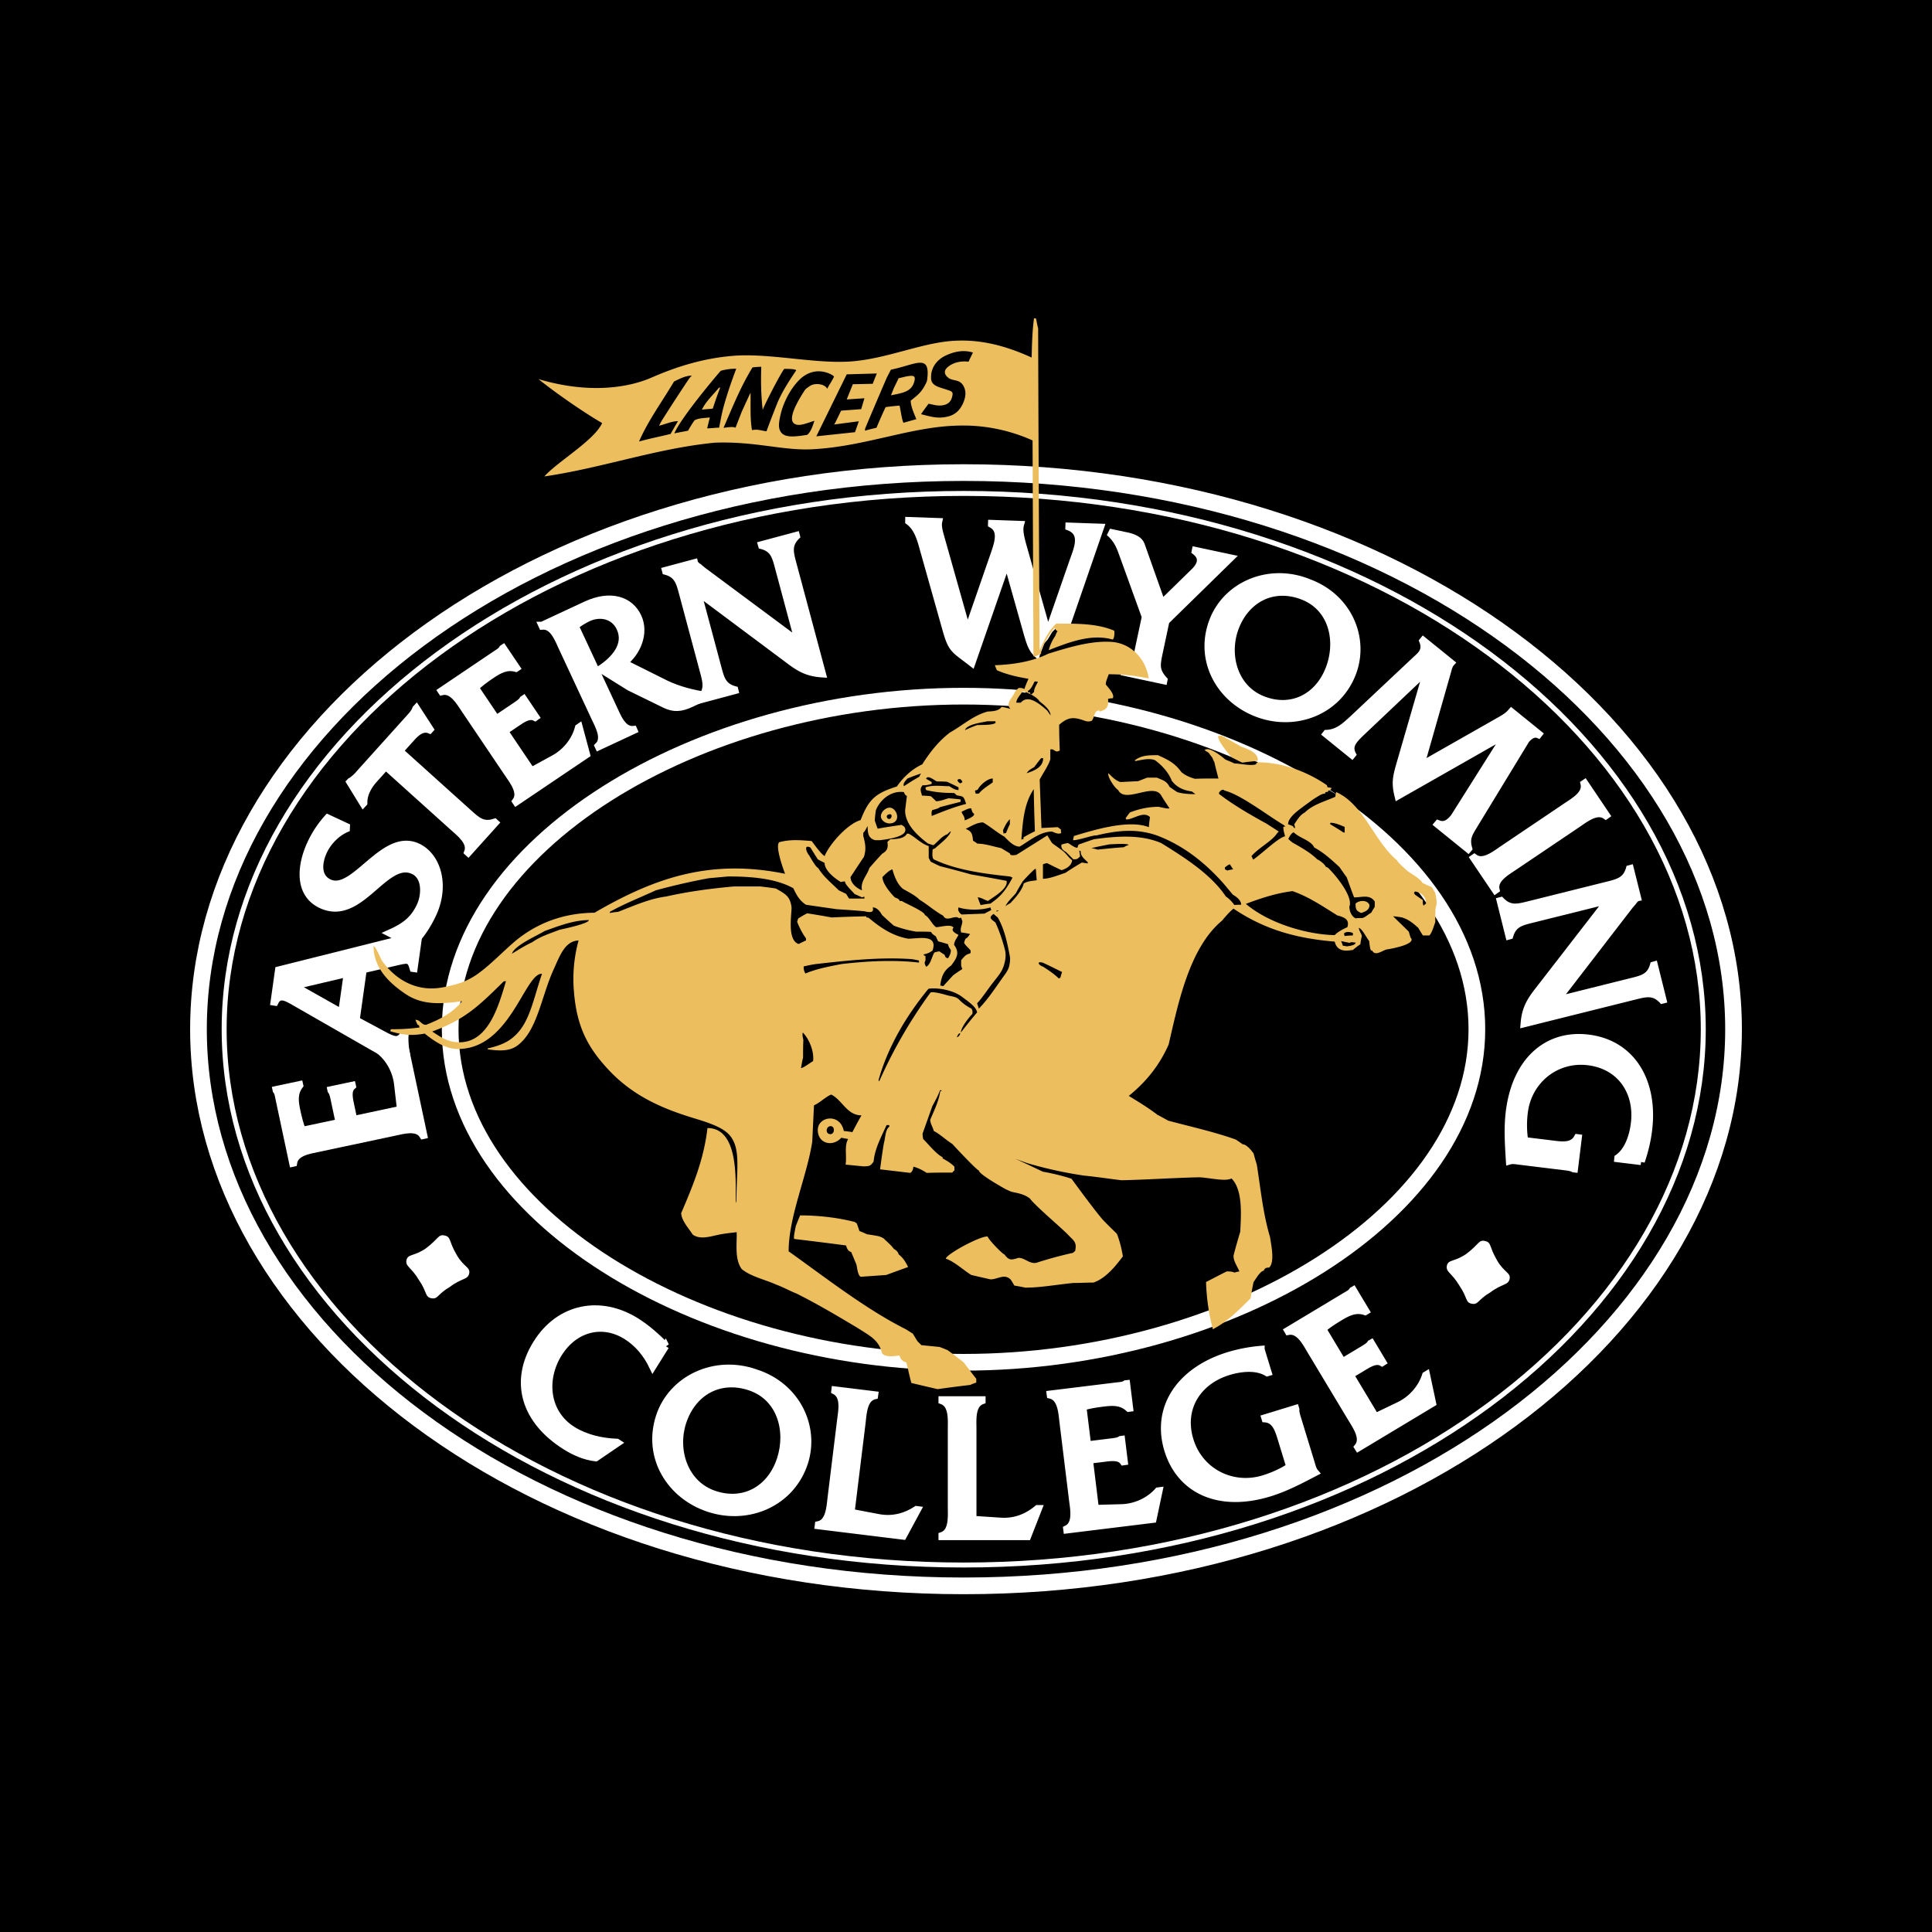 <svg xmlns="http://www.w3.org/2000/svg" width="2500" height="2500" viewBox="0 0 192.756 192.756"><path fill-rule="evenodd" clip-rule="evenodd" d="M0 0h192.756v192.756H0V0z"/><path d="M42.516 87.16l19.923-16.102 26.38-7.051 28.292 1.592 20.605 7.732 9.324 12.555 9.961 23.788-12.555 19.924-19.285 8.051s-34.432 2.592-36.024 2.592-27.974-3.229-27.974-3.229l-17.375-15.1-4.184-22.88 2.912-11.872z" fill-rule="evenodd" clip-rule="evenodd"/><path d="M44.914 102.686c0 18.353 24.569 33.229 51.217 33.229 26.649 0 51.217-14.876 51.217-33.229 0-18.352-24.568-33.229-51.217-33.229-26.649 0-51.217 14.877-51.217 33.229zm-25.112 0c0-29.732 33.175-55.536 76.347-55.536s76.806 25.804 76.806 55.536c0 29.731-33.635 55.536-76.806 55.536s-76.347-25.805-76.347-55.536z" fill-rule="evenodd" clip-rule="evenodd"/><path d="M44.914 102.686c0 18.353 24.569 33.229 51.217 33.229 26.649 0 51.217-14.876 51.217-33.229 0-18.352-24.568-33.229-51.217-33.229-26.649 0-51.217 14.877-51.217 33.229zm-25.112 0c0-29.732 33.175-55.536 76.347-55.536s76.806 25.804 76.806 55.536c0 29.731-33.635 55.536-76.806 55.536s-76.347-25.805-76.347-55.536z" fill="none" stroke="#fff" stroke-width="1.665" stroke-miterlimit="2.613"/><path d="M22.364 102.686c0-28.584 32.282-53.457 73.785-53.457s73.787 24.873 73.787 53.457c0 28.583-32.283 53.456-73.787 53.456-41.503 0-73.785-24.873-73.785-53.456z" fill="none" stroke="#fff" stroke-width=".495" stroke-miterlimit="2.613"/><path d="M116.307 61.973l6.438-6.299-3.471-.738-.012.06c.994.771.336 1.627-.105 2.05l-3.242 3.166-2.072-5.849c-.17-.472-.734-.736-1.369-.872l-1.805-.383c.842.717 1.1 1.456 1.449 2.442l2.168 5.994-.627 2.934c-.197.931-.332 2.25-1.408 2.54l-.012.059 3.865.823.012-.06c-.855-.949-.729-1.544-.475-2.734l.666-3.133zM35.278 111.704l-.311-1.467c-.131-.614-.328-1.444.18-1.883l-.013-.059-2.102.445.013.06c.169.213.237.531.305.847l.5 2.36-3.688.783c-.253-.608-.42-1.298-.567-1.992-.195-.913-.288-1.742.295-2.509l-.013-.059-2.319.492.013.06c.194.228.226.575.297.911l1.35 6.345.059-.013c.162-1.092 1.634-1.279 2.545-1.475l7.476-1.588c.892-.19 2.334-.621 2.906.314l.06-.013-1.758-8.268-2.787-.341.013.06c1.082.807 1.79 2.085 1.948 3.42l.297 2.569-4.699 1.001zM39.867 74.92l1.221-1.356c.448-.498 1.065-1.032 1.77-.752l.041-.045-1.359-2.097-.041.044c-.086.278-.288.533-.518.789l-5.398 5.996c-.207.167-.384.364-.621.478l-.041.044 1.317 2.141.042-.045c-.018-.86.428-1.687 1.011-2.336l1.193-1.326 6.718 6.05c.678.611 1.859 1.511 1.468 2.522l.045.041 2.685-2.983-.045-.041c-1.186.378-1.759-.166-2.618-.938l-6.87-6.186zM50.331 72.943l1.244-.838c.521-.352 1.215-.845 1.813-.539l.049-.035-1.201-1.781-.051.035c-.134.235-.403.417-.671.599l-2 1.348-2.107-3.125c.468-.464 1.046-.878 1.634-1.275.772-.521 1.508-.918 2.437-.665l.05-.033-1.326-1.966-.051.033c-.14.265-.448.423-.733.617l-5.377 3.626.034.051c1.072-.259 1.798 1.036 2.321 1.81l4.272 6.336c.511.755 1.45 1.931.797 2.812l.034.051 7.007-4.727-.728-2.711-.05.034c-.342 1.306-1.263 2.44-2.441 3.088l-2.27 1.239-2.686-3.984zM54.083 62.398l.026.056c1.1-.089 1.596 1.312 1.991 2.158l3.229 6.926c.385.827 1.148 2.126.365 2.895l.026.055 3.509-1.637-.024-.055c-1.091.106-1.607-1.287-2.001-2.131l-3.838-8.231c.387-.271.766-.514 1.18-.729 1.206-.631 2.704-.389 3.321.934.805 1.726-.587 3.203-1.953 4.108l2.897 1.803 3.535 1.729c.869.423 1.587.378 2.56-.075l1.69-.789c-1.355-.172-2.958-.587-4.176-1.183l-4.195-2.092c1.343-1.052 2.167-2.979 1.413-4.595-.78-1.672-2.72-2.333-5.182-1.185l-4.373 2.038z" fill-rule="evenodd" clip-rule="evenodd" fill="#fff" stroke="#fff" stroke-width=".735" stroke-miterlimit="2.613"/><path d="M69.58 59.035l8.998 6.718c1.16.885 1.942 1.37 3.457 1.466l-2.942-10.983c-.294-1.098-.503-1.88.356-2.74l-.016-.06-3.446.924.017.058c1.194.311 1.385 1.099 1.679 2.195l1.988 7.42-9.59-7.125-.381-.32a1.27 1.27 0 0 1-.425-.41l-.004-.019-2.859.766.016.059c1.176.315 1.386 1.098 1.68 2.194L70.2 66.99c.294 1.097.505 1.88-.371 2.764l.016.059 3.464-.929-.014-.058c-1.201-.33-1.392-1.119-1.686-2.214l-2.029-7.577zM130.615 58.151c-3.938-1.62-8.215.189-9.596 3.785-1.488 3.88.641 7.78 4.387 9.22 3.768 1.445 8.039-.128 9.521-3.989 1.309-3.407-.329-7.509-4.312-9.016zm-.654 1.312c2.988 1.147 3.725 4.492 2.664 7.255-1.082 2.82-3.725 4.216-6.602 3.111-2.971-1.14-3.799-4.584-2.781-7.234 1.098-2.857 3.785-4.257 6.719-3.132zM141.729 76.394l2.664-9.346c.084-.297.15-.635.354-.888l.014-.015-2.758-2.232-.037.046c.404.981-.279 1.47-.697 1.862l-6.244 5.872c-.814.75-1.535 1.445-2.67 1.492l-.037.047 2.568 2.08.039-.047c-.475-.932.199-1.536 1.102-2.395l6.385-6.046-2.76 9.529c-.338 1.188-.461 1.792-.158 3.029l10.838-6.169-5.25 8.32c-.434.535-.912.931-1.604.659l-.039.046 3.041 2.462.039-.046c-.273-.952-.008-1.441.498-2.259l5.223-8.576c.295-.362.773-.73 1.242-.534l.037-.048-2.725-2.206-.014.016c-.268.331-.633.556-1.027.785l-8.024 4.562zM149.896 84.76c-.756.511-1.932 1.45-2.801.813l-.051.035 2.154 3.193.049-.035c-.246-1.055 1.049-1.781 1.805-2.292l6.336-4.272c.756-.511 1.932-1.451 2.818-.826l.049-.035-2.152-3.193-.051.035c.258 1.071-1.049 1.781-1.82 2.304l-6.336 4.273zM160.475 89.805l-6.873 8.879c-.904 1.146-1.402 1.917-1.525 3.432l11.033-2.753c1.102-.274 1.887-.47 2.732.405l.059-.015-.863-3.462-.057.016c-.332 1.189-1.123 1.365-2.225 1.64l-7.453 1.859 7.291-9.464.324-.374c.123-.177.201-.28.418-.418l.021-.004-.717-2.873-.059.016c-.336 1.168-1.123 1.365-2.225 1.64l-7.848 1.958c-1.102.273-1.889.47-2.758-.421l-.059.015.869 3.482.057-.016c.352-1.193 1.145-1.371 2.244-1.645l7.614-1.897zM163.736 115.874c.348-1.02.598-2.05.729-3.116.598-4.87-1.676-8.641-6.002-9.171-4.045-.497-7.232 2.195-7.865 7.346-.199 1.63-.092 3.236.012 4.883.297-.087.617-.026.918.012l4.629.567c.301.036.623.077.852.207l.061.007.379-3.078-.061-.008c-.475.861-1.463.761-2.387.646l-2.898-.356a10.232 10.232 0 0 1-.037-2.844c.389-3.179 3.16-5.453 6.398-5.055 3.238.397 4.998 3.044 4.613 6.183-.15 1.227-.621 2.722-1.648 3.433l-.006.062 2.313.282z" fill-rule="evenodd" clip-rule="evenodd" fill="#fff" stroke="#fff" stroke-width=".735" stroke-miterlimit="2.613"/><path d="M66.391 134.292c-.88-.891-1.847-1.764-2.916-2.433-3.595-2.246-7.657-1.443-9.924 2.187-2.345 3.752-1.231 7.666 2.906 10.252.912.57 1.912 1 2.977 1.13l2.164-1.476-.052-.033c-1.499-.059-3.11-.408-4.424-1.229-2.701-1.688-3.02-5.08-1.408-7.658 1.589-2.542 4.379-3.263 6.799-1.75 1.156.723 2.037 1.811 2.619 3.026l1.259-2.016z" fill-rule="evenodd" clip-rule="evenodd" fill="#fff" stroke="#fff" stroke-width=".75" stroke-miterlimit="2.613"/><path d="M75.374 136.974c-4.097-1.439-8.357.633-9.571 4.369-1.31 4.031 1.066 7.891 4.959 9.155 3.913 1.271 8.182-.559 9.486-4.57 1.149-3.539-.739-7.631-4.874-8.954zm-.599 1.373c3.107 1.008 4.036 4.376 3.103 7.247-.952 2.929-3.569 4.492-6.558 3.521-3.088-1.003-4.114-4.467-3.219-7.221.965-2.968 3.627-4.539 6.674-3.547z" fill-rule="evenodd" clip-rule="evenodd" fill="#fff" stroke="#fff" stroke-width=".735" stroke-miterlimit="2.613"/><path d="M84.885 150.909l1.099-8.946c.114-.925.156-2.461 1.25-2.722l.009-.062-3.921-.481-.007.062c.999.518.691 2 .575 2.945l-.949 7.736c-.113.925-.178 2.458-1.269 2.698l-.008.062 8.435 1.035 1.402-2.598-.062-.008c-1.132.735-2.401 1.06-3.787.805l-2.767-.526zM97.047 151.608v-9.016c0-.93-.143-2.459.91-2.853v-.062h-3.949v.062c1.054.394.93 1.902.93 2.853v7.796c0 .93.124 2.461-.93 2.832v.063h8.498l1.076-2.751h-.062c-1.033.868-2.254 1.345-3.658 1.262l-2.815-.186zM108.67 145.656l1.518-.187c.635-.078 1.496-.205 1.896.351l.062-.009-.268-2.176-.062.009c-.23.153-.559.194-.887.233l-2.441.301-.469-3.816c.641-.204 1.357-.313 2.074-.402.945-.115 1.797-.137 2.523.524l.062-.008-.297-2.4-.061.007c-.25.176-.604.179-.951.221l-6.568.807.008.061c1.094.263 1.154 1.776 1.271 2.719l.949 7.738c.115.923.424 2.428-.578 2.925l.008.062 8.559-1.051.594-2.802-.062.008c-.914 1.028-2.279 1.633-3.648 1.676l-2.637.074-.595-4.865zM125.799 134.648a15.704 15.704 0 0 0-3.207.612c-4.785 1.465-7.355 5.146-6.057 9.398 1.215 3.975 5.047 5.83 10.109 4.281 1.602-.49 3.053-1.257 4.545-2.037-.205-.242-.281-.563-.371-.86l-1.391-4.548c-.092-.297-.188-.612-.162-.881l-.018-.059-3.025.926.018.059c.998.083 1.316 1.047 1.594 1.957l.871 2.846c-.812.53-1.725.939-2.635 1.217-3.123.955-6.391-.684-7.365-3.866-.975-3.185.762-5.92 3.848-6.863 1.205-.368 2.793-.552 3.881.11l.061-.018-.696-2.274zM134.699 137.171l1.311-.788c.549-.33 1.285-.796 1.877-.451l.051-.032-1.127-1.878-.055.031c-.146.235-.432.404-.715.575l-2.109 1.266-1.98-3.296c.504-.446 1.111-.836 1.734-1.209.814-.49 1.582-.856 2.516-.549l.053-.032-1.244-2.072-.055.032c-.156.262-.479.407-.779.587l-5.672 3.409.031.053c1.107-.206 1.779 1.152 2.268 1.967l4.016 6.682c.479.798 1.373 2.045.662 2.907l.033.053 7.389-4.439-.598-2.802-.053.032c-.418 1.312-1.418 2.42-2.65 3.015l-2.379 1.142-2.525-4.203z" fill-rule="evenodd" clip-rule="evenodd" fill="#fff" stroke="#fff" stroke-width=".75" stroke-miterlimit="2.613"/><path d="M40.552 125.726c-.134.635.511.723 1.261 2.006.818 1.194.568 1.653 1.203 1.789.686.145.594-.387 1.877-1.134 1.157-.88 1.783-.696 1.918-1.331.135-.636-.533-.624-1.243-1.848-.827-1.403-.537-1.802-1.222-1.947-.636-.134-.583.336-1.859 1.292-1.195.817-1.799.537-1.935 1.173zM144.355 126.277c-.137.636.51.722 1.258 2.005.82 1.197.57 1.654 1.205 1.789.684.146.594-.386 1.877-1.134 1.158-.879 1.781-.694 1.918-1.33.135-.636-.531-.624-1.244-1.849-.826-1.402-.537-1.801-1.221-1.946-.635-.135-.582.337-1.857 1.292-1.197.82-1.803.538-1.936 1.173zM40.779 102.865s-.128 1.165.14 2.339l-.84-.273.124-1.221.576-.845z" fill-rule="evenodd" clip-rule="evenodd" fill="#fff"/><path d="M100.473 56.003l1.986 7.047c.596 2.109.74 2.013 2.561 3.355l4.76-13.79-3.119-.109-.002.061c1.562.603.836 2.219.432 3.362l-2.549 7.334-2.512-8.87c-.25-.901-.371-1.555-.23-2.056l-2.857-.101-.002.062c1.094.605.643 1.909.215 3.13l-2.638 7.615-2.689-9.524c-.109-.39-.29-1.025-.192-1.467l-2.958-.104-.001.061c.988.724 1.247 2.051 1.572 3.179l2.13 7.559c.596 2.11.783 1.974 2.579 3.375l3.514-10.119zM32.695 81.617a10.166 10.166 0 0 0-1.681 2.55c-1.045 2.241-1.269 5.021 1.046 6.1 3.894 1.816 6.328-4.743 9.193-3.407 1.287.6 1.174 2.471.686 3.519-.668 1.432-1.586 2.076-3.028 2.723l2.173 1.126c.875-.867 1.562-1.911 2.084-3.031 1.337-2.866.46-5.779-1.506-6.696-3.4-1.584-6.31 4.752-8.826 3.579-1.268-.592-1.055-2.103-.566-3.15.479-1.028 1.433-1.971 2.501-2.345l-2.076-.968z" fill-rule="evenodd" clip-rule="evenodd" fill="#fff" stroke="#fff" stroke-width=".735" stroke-miterlimit="2.613"/><path d="M125.488 76.032l.299.49s-1.258.34-1.301.324c-.043-.017-.502-.23-.502-.23l.178-.781.756.026.57.171zM132.445 78.741l.83.478.303.887-2.818 1.44-.832-2.252 1.283-.49 1.234-.063zM101.539 69.312l.309-.276.431.08.311-.293.846-1.83.306-1.644.246-.628.211-.535.336-.391.438-.732.408-.417 5.369.775.342.488.156.748-6.713 2.091-.146 2.58 1.203 2.075-1.09.488-2.107-.601-1.102-.537-.129-.7.375-.741z" fill-rule="evenodd" clip-rule="evenodd"/><path d="M36.227 96.726l2.982-.685c1.481-.346 1.726-.476 2.029.569l.061.009.578-4.114-.061-.009c-.742 1.062-1.917 1.265-3.126 1.566l-10.884 2.729-.446 3.172.059.009c.438-.922 1.227-.422 1.91-.04l7.901 4.529c1.081.603 2.158 1.102 2.576 2.347l.061.01.519-3.693-.06-.01c-.496.914-1.06.691-2.123.112l-2.686-1.442.71-5.059zm-1.567.374l-.556 3.954-4.779-2.698L34.66 97.1z" fill-rule="evenodd" clip-rule="evenodd" fill="#fff" stroke="#fff" stroke-width=".735" stroke-miterlimit="2.613"/><path d="M88.893 39.439l.288-.722.477-.985c.266-.046.599-.152.913-.2.558-.085.801-.05.656.509-.269 1.039-1.128 1.157-2.334 1.398zm-18.867 1.436c.46-.921 1.088-1.426 1.707-2.2h.118a42.78 42.78 0 0 0-.736 2.09c-.382.058-.736.05-1.089.11zm21.868.449c.206-.324.515-.721.75-1.045.5.095.868.239 1.395.159.653-.101.928-.484 1.003-1.115.016-.131-.079-.253-.176-.295-.931-.391-1.917-.413-1.97-1.24-.067-1.055.536-1.882 1.47-2.321.961-.452 1.853-.558 2.708-.294-.147.294-.295.589-.442.913-.618-.077-1.274.011-1.824.353-.576.357-.761.79-.2 1.247.3.245.727.216 1.06.376.332.16.571.509.641.997.058.408-.094.923-.266 1.265-.303.606-.724 1.039-1.427 1.222-1.032.267-1.737.024-2.722-.222zm-5.592 1.648c0-.088 0-.177.03-.265a793.057 793.057 0 0 1 2.119-4.974c.146-.294.294-.588.441-.853 2.497-.5 4.02-1.721 3.59 1.147-.427.979-.825 1.332-1.619 1.943 0 .589.353 1.324.559 1.854-.441.118-.854.236-1.266.353-.147-.059-.323-1.442-.412-1.707-.471.029-.942.089-1.384.147a43.803 43.803 0 0 0-.912 2.061c-.381.088-.764.176-1.146.294zm-11.273-.059c-.21-1.132-.123-2.566-.147-3.738-.294.618-.588 1.266-.883 1.913l-.618 1.59c-.225-.146-.852-.03-1.195.005.891-2.049 1.721-4.133 2.895-6.029.265-.03.605-.059.871-.059-.047 1.466-.026 2.87.146 4.325-.051-.108 1.782-3.685 2.148-4.118.236 0 1.051-.012 1.198.136-.708 1.062-1.335 2.011-1.854 3.179-.382.971-.765 1.942-1.118 2.913-.475-.054-.86-.235-1.443-.117zm-7.748.323c.604-1.468 3.913-5.428 4.628-6.243a5.599 5.599 0 0 1 1.547-.206c-.5 1.324-.988 2.741-1.341 4.095-.147.618-.249 1.17-.366 1.788-.412 0-.812.067-1.193.067.088-.383.177-.736.265-1.089-.441.059-1.177.059-1.531.294-.235.324-.441.677-.647 1.03-.442.088-.95.176-1.362.264zm12.516-5.385c.445-.432 1.042-.756 1.712-.802.589-.041 1.302.164 1.702.507-.089.294-.576.971-.677 1.236-.265-.53-1.269-.593-1.707-.294-.209.143-.423.262-.559.471-1.251 1.93-1.736 3.315-.651 3.419.361.035.898-.162 1.639-.409-.147.441-.341 1.11-.723 1.404-1.493.248-2.288.254-2.65-.311-.261-.406-.166-.979-.022-1.634.264-1.209.979-2.661 1.936-3.587zm1.648 5.68l3.032-6.181 3.002-.088-.412 1.03-1.98.043-.609 1.517 1.766-.118-.323 1.089-2.002.147-.588 1.207-.118.177 2.472-.324-.382 1.089-3.858.412zm-17.688.52c.893-2.073 2.342-4.043 3.489-5.986.56-.265 1.135-.589 1.782-.589-.117.088-.239.256-.327.374a195.39 195.39 0 0 0-2.678 4.121c-.088.147-.176.323-.265.5.618-.134 1.24-.45 1.887-.45-.236.382-.504.861-.74 1.273-1.058.266-2.118.463-3.148.757zm39.35 21.436l-.088-21.544a16.885 16.885 0 0 0-7.369-1.482c-4.796.095-9.302 2.087-14.595 2.361-2.969.154-5.654-.801-9.719-.657-5.78.553-11.251 2.528-17.028 3.369 1.372-1.523 4.969-3.579 5.769-5.328-1.479-.831-4.484-2.874-6.357-4.385 5.195 1.547 9.113.799 11.285-.15 2.823-1.233 5.364-1.924 8.028-2.162 3.648-.326 8.244.817 11.877.551 3.584-.262 7.082-1.886 10.308-2.062 2.213-.12 4.633.267 7.711 1.674.029-1.295.059-2.62.234-3.915.059 0 .117 0 .207.029.059.324.117.647.205.971.029 10.684.088 21.396.146 32.11.471-.983.801-1.826 1.65-2.648 1.889 0 4.035-.049 5.797.706.029.265.029.706-.148.883-2.037-.569-4.082.144-6.387 1.06a4.47 4.47 0 0 1 .648-1.413c.059-.177.146-.354.236-.5-.146 0-.236-.235-.295-.324-.559.647-.941 1.383-1.324 2.149-.029.147-.029.294-.029.47-.295.001-.277.237-.762.237zm-.175 3.797c-.061-.029-.119-.059-.148-.059v-.117a.885.885 0 0 0-.234-.059v-.118c.322-.147.5-.618.676-.942.09 0 .207 0 .324.03-.146.353-.383.618-.383 1.03a.848.848 0 0 0-.235.235zm1.882 2.089c-.117-.176-.236-.324-.324-.471-.646-.56-1.883-1.707-2.648-.795h-.441c0-.382.412-.794.617-1.118.412 0 1.502.588 1.678.972.382.294 1.118.853 1.118 1.412zm-8.535 1.472c.176-.589 1.707-.766 2.236-.883h.795c0 .029 0 .088.029.147-.264.265-1.471.206-1.854.235-.411.148-.823.324-1.206.501zm27.637 3.238a34.916 34.916 0 0 1-1.031-.53c-.201-.219-1.391-1.565-1.354-2.119.119-.029.236-.029.354-.029.648.353 1.295.706 1.943 1.089.5.176 1.824.618 1.646 1.413-.529.057-1.058.116-1.558.176zm-21.486 1.059c.207-.324.441-.413.766-.619.207-.294.441-.589.678-.882h.205c-.001.912-.913 1.265-1.649 1.501zm-6.621 1.03c-.265-.177-.471-.442 0-.442.088.088.206.177.206.324a.46.46 0 0 0-.206.118zm-5.622.265c-.139-.278.179-.556.353-.765a18.03 18.03 0 0 1 1.354-.501 3.262 3.262 0 0 0-.177.324c-.529.294-1.03.618-1.53.942zm7.299.765c-.059-.03-.119-.03-.146-.03-.031-.117-.061-.206-.061-.294l.266-.088c.205-.441.971-1.118 1.502-1.118v.382c-.473.353-1.002.648-1.385 1.118-.058 0-.117 0-.176.03zm-4.532 2.208c0-.236-.059-.324.059-.588.206-.06.618-.147.766-.295a208.7 208.7 0 0 1 2.06-.53v-.235c-.413-.059-.825-.088-1.207-.118-.412.118-.825.294-1.236.294-.177-.176-.354-.353-.53-.5-.294-.029-.589-.059-.883-.059-.088-.441-.265-.618.059-1.03.323 0 .618-.029.912-.147v-.176c-.206-.118-.383-.236-.559-.324.147-.441.854.177 1.088.265.324 0 .647 0 1.001.03.383.177.765.353 1.148.559v.265c-.354 0-.648-.206-.913-.382-.706 0-1.707-.147-2.384.118a.85.85 0 0 0 .059.265c.971.236 1.825.294 2.795.294.088.059.177.147.266.235.735.118.676.118.941.854-1.176.292-2.324.763-3.442 1.205zm-4.474 0c.038-.151.354-.235.441-.118.073.097.024.27-.059.353-.165.166-.437-.016-.382-.235zm7.77.441c0-.353-.147-.5-.294-.765v-.118c.324-.118.588-.323.941-.323.03.146.089.294.148.441.529.265-.589.677-.795.765zm-7.519-1.27c.424-.01.752.433.776.851.021.347-.168.677-.683.72-.442.036-.932-.288-.937-.717-.004-.403.45-.844.844-.854zm45.308 2.477a31.83 31.83 0 0 0-1.324-.824c0-.059 0-.117.029-.147.473 0 .973.235 1.414.412v.56l-.119-.001zm-33.904.117c-.029-.118-.059-.235-.059-.353.205-.441.354-.766.678-1.089v.5c-.148.294-.266.589-.383.883-.09 0-.178.03-.236.059zm1.765.589c.148-1.736.236-3.531 1.236-5.033a209.9 209.9 0 0 0 .117 4.209c-.383.176-.764.382-1.117.588-.029.059-.029.118-.029.206-.089 0-.148 0-.207.03zm7.623 1.001c-.234-.059-.441-.117-.646-.147a39.835 39.835 0 0 1 1.854-.382c.293 0 1.707-.118 1.883.058a2.558 2.558 0 0 0-.5.236c-.884.058-1.737.147-2.591.235zm15.51 1l-.176-.353c.781-.871 2.037-1.493 2.531-2.237a.694.694 0 0 1 .205-.206c-.41-.266-.824-.53-1.234-.795-1.561-.854-3.297-1.854-4.709-2.943-.031-.059-.031-.118-.031-.147.119-.177.354-.412.561-.206 1.648.412 4.35 2.535 5.916 3.443l.146.148c-.088 0-.146 0-.205.029 0 .324.088.618.176.942-.651.1-2.383 1.795-3.18 2.325zm-2.59 1.089c-.088-.059-.176-.088-.234-.117v-.206c.205-.118.264-.235.5-.294.088.147.205.324.324.5a3.443 3.443 0 0 0-.59.117zm-37.73 2.796a10.805 10.805 0 0 1-.295-.471c-.265-.118-.5-.236-.735-.354-.707-.706-1.531-1.354-2.061-2.237-.177 0-.794-1.06-.883-1.236-.236-.236-.618-1.148.118-.795.235.383.47.766.735 1.178.207.117.442.235.677.353 0 .765 1.03 1.561 1.619 1.913.118-.03.265-.059.412-.059 0 .324.766 1 .972 1.266.235.088.471.206.736.324a.546.546 0 0 1 .235-.059v.177h-1.53zm13.127.648c-.119-.265-.207-.529-.295-.765.354 0 .678.265 1.029.353.473-.353 2.031-1.207 1.855-2.001-1.207-.235-2.385-.441-3.562-.647-1.03-.294-2.06-.56-3.09-.824-.324-.147-.618-.294-.913-.441-.088-.147-.147-.265-.206-.382v-1.177c-.765-.235-1.354-.913-2.002-1.236h-.176c-.265.529-1.147.529-1.648.559-.118.088-.206.177-.294.265.088.618-.03.883-.53 1.178a53.64 53.64 0 0 0-1.265 1.413c-.236.765-.942 1.383-.736 2.237-.53-.206-1.148-.706-1.148-1.324.442-.677.883-1.354 1.325-2.001.265-.765.147-1.354-.059-2.119v-.294c.207-.206.294-.441.442-.677 0 .706.059 1.236.765 1.413h.471c.559-.088 3.09-.324 2.414-1.354l-.265-.177c-.794.118-1.589.235-2.384.382-.118-.294-.206-.559-.294-.824.029-.353.059-.707.118-1.03.441-1.089 1.56-1.972 2.796-1.796.029.147.147.324.294.383-.059.471-.117.941-.177 1.442 0 1.413 1.266 2.531 2.267 3.296.177.059.353.118.559.177.412-.324.883-.942 1.384-1.089.118-.118.235-.236.353-.324-.088.56-1.207 1.354-1.59 1.737a.597.597 0 0 0-.235.117c0 .294-.088.765.118.972 2.266 1.088 5.122 1.441 7.594 1.707.088.03.176.059.264.118-.697 1.277-1.133 1.838-2.207 2.59-.326.025-.65.084-.972.143zm44.205.058c-.117-.118-.088-.382-.088-.559a17.525 17.525 0 0 1-.766-.529c-.059-.059-.088-.118-.117-.177.029-.059.059-.118.117-.147.648.118 1.09.53 1.09 1.207a.817.817 0 0 0-.236.205zm-41.734.06c.236-.5.707-.883 1.061-1.324.205-.412.441-.795.678-1.177a18.83 18.83 0 0 1 1.088-1.119.478.478 0 0 1 .205-.118l.09 1.148c-.441.059-.941.088-1.295.324-.148.647-.883 1.501-1.355 1.972a2.452 2.452 0 0 0-.472.294zm-.883.559v-.118c.061-.029.148-.029.236-.029a.647.647 0 0 0-.236.147zm36.379.118c-.502-.236-.561-.354-.561-.942.354-.353 1.207-.382 1.385.147 0 .5-.412.647-.824.795zm-39.851.147c-.235-.118-.441-.441-.324-.707.912.294 2.237.294 3.179 0l.088.265c-.234.118-.471.235-.676.353-.766.03-1.532.059-2.267.089zm39.29.382c-.412-.206-.617-.706-.617-1.177.412-1.03-1.5-3.267-2.119-3.855-.088-.059-.176-.088-.236-.118-.146-.294-.588-.618-.854-.735-.676-.678-1.646-1.207-2.471-1.678a4.867 4.867 0 0 1-.412-.354c.059-.147.311-.639.549-.659.553.568 1.715.798 2.041 1.512.941.5 1.736 1.237 2.502 1.943.234.324.471.677.734 1.03.236.648.471 1.325.736 2.002.795 0 1.561-.324 2.061.412v.53c-.117.177-.236.382-.354.589-.295.146-.559.441-.883.529-.235 0-.47 0-.677.029zm-10.947-1.442c1.559-.589 3.037-1.067 4.654-1.272 1.631.562 3.018 1.522 4.469 2.42.648.176 1.266.382 1.002 1.177-.502.235-.914.441-1.268.794-2.781-.066-6.537-1.162-8.857-3.119zm9.859 3.208c-.029-.088-.059-.177-.059-.265.205-.207.646-.147.883-.03v.236a7.358 7.358 0 0 0-.824.059zm.205 1.03c-.146-.029-.264-.059-.383-.059a8.244 8.244 0 0 0-.176-.47c.266.059.529.117.824.177.264-.118.324-.03.617-.03.001.294-.675.353-.882.382zm-83.291.736c.286-.858 2.555-1.812 3.267-2.267 1.413-.5 2.885-1.089 4.415-1.089 0 .353-2.56.883-2.943.971-.935.366-1.886.649-2.708 1.236-.707.325-1.354.737-2.031 1.149zm41.323 1.295c-.118-.236-.207-.383-.059-.618v-.441a14.644 14.644 0 0 1-.177-.089v-.088a1.85 1.85 0 0 0 .883-.383c.56-1.678-1.413-1.177-2.442-1.177-1.59-.294-2.737-1.089-3.944-2.089-.088-.029-.147-.029-.206-.029-.029-.059-.029-.089-.029-.118-1.147.029-2.296.06-3.444.118a86.665 86.665 0 0 0-2.442-.413c-.295.147-.589.324-.884.5a1.614 1.614 0 0 0-.117.354c.235.588.5 1.118.882 1.648v.206c-.265.118-.5.236-.735.353-1.148-.382-.707-2.825-.707-3.649-.147-1.118-.588-1.324-1.56-1.884-.53-.088-1.03-.146-1.531-.206h-2.708c-2.237.206-4.503.5-6.71 1.001-1.648.206-3.267.941-4.797 1.53a7.01 7.01 0 0 0-.824.118v-.118c1.472-.824 3.062-1.442 4.591-2.148a64.965 64.965 0 0 1 5.269-1.207l1.942-.176c2.061 0 4.68.147 6.504 1.177.324.677.618 1.236 1.265 1.648 1.001.147 2.031.294 3.061.441.913.059 1.825.118 2.767.206.354.088 1.03.235.824-.383.441 0 .736.412.942.765.383.354.765.707 1.177 1.06.707.265 1.471.471 2.208.589.5 0 1 0 1.5.029.088.206.294.324.471.441.059.147.147.324.236.5.324.088.647.176 1.001.294 0 .235.176.412.265.588 0 .295-.118.53-.265.795-.236 0-.295-.118-.354-.324a97.481 97.481 0 0 1-.53-.353c-.176.03-.353.059-.5.118-.264.443-.382 1.237-.823 1.414zm-12.038.677c-.147-.235-.177-.441-.177-.706.382-.089.794-.177 1.207-.235 3.149-.354 6.327-.707 9.506-.5.265.029.53.088.794.147v.206c-2.531-.295-5.209-.147-7.74.147-1.206.235-2.472.47-3.59.941zm25.282.5c-.441-.441-1.029-.824-1.561-1.177-.412-.118-.736-.56-.059-.412.648.294 1.295.618 1.943.941-.059.177-.119.383-.178.589a.224.224 0 0 0-.145.059zm-11.538.766c-.118-.029-.206-.059-.294-.059.118-.884.324-1.472 1.089-2.002.56-.735.883-1.265.294-2.06 0-.353.294-.707.442-1-.176-.089-.824-.383-.5-.707-.206-.413-1.325-.059-1.736-.059-.441-.294-.647-.971-1.119-1.208 0-.353-2.031-1.207-2.266-1.383-.088-.029-.176-.029-.265-.029 0-.206-.354-.294-.471-.353-.441-.441-1.236-1.383-1.236-2.031.323-.294.618-.648 1-.765.177.677.501 1.53 1.089 1.972.529.294 1.177.617 1.619 1.06.824.5 1.53 1.147 2.354 1.589.354.706 1.177-.147 1.589.265.059-.029.118-.059.206-.059.03.088.059.206.118.323 0 .442-.265.677-.118 1.148.294.029.589.088.882.146-.117.177-.235.383-.441.471a1.719 1.719 0 0 0-.147.413c.147.293.441.5.647.765 0 .298.045.267-.262.364-.278.087-.489.392-.68.607v.529c.03.118.059.235.118.354-.324.206-.647.412-.941.647-.323.355-.647.708-.971 1.062zm3.561 2.236l-.176-.529c.404-.405.916-1.176 1.408-1.832.434-.58.859-1.039 1.094-1.523.17-.353.275-.749.322-1.118a2.306 2.306 0 0 0-.059-.913c-.223-.846-.559-1.883-.941-2.678-.412-.324-.736-.471-.176-.854.117.117.264.235.412.354.676 1.177.963 2.572 1.207 3.885.053.291.006.625-.061.942-.092.447-.404.815-.668 1.191-.934 1.333-1.575 2.272-2.362 3.075zm-2.206 2.855a1.66 1.66 0 0 1 .235-.383h.118c-.059.207-.148.324-.353.383zm-52.334-.571c3.261-1.179 4.688-2.587 7.126-4.991.059-.029.147-.029.236-.029-.714 2.331-1.759 6.419-5.014 6.078-.963-.101-1.576-.543-2.348-1.058zm36.794 3.661c.059-.353.117-.706.206-1.06 0-.589 0-1.177.029-1.766-.058-.235-.118-.501-.058-.735.647.647 1.147 1.912 1.03 2.854-.266.149-.914.649-1.207.707zm7.798 1.324c-.029-.059-.059-.117-.059-.146.928-3.317 2.79-6.443 4.974-9.095.543-.125 2.268-.011 3.353.8.737.551 1.43 1.031 1.504 1.555-.559.647-1.089 1.324-1.62 2.002 0-.472.766-1.473 1.149-1.854.027-.196.027-.469-.176-.575a4.287 4.287 0 0 1-1.131-.838c-.318-.338-.808-.33-1.243-.459-.831-.244-1.61-.391-1.66-.218a48.075 48.075 0 0 0-5.091 8.828zm-4.822 4.461c.215.008.316.215.304.415-.012.201-.138.396-.377.382-.254-.017-.357-.221-.336-.417.021-.198.166-.389.409-.38zm3.027 15.024c-.324 0-.412-.971-.471-1.207a51.792 51.792 0 0 0-.53-1.266c-.294-.059-.441-.382-.5-.647-1.736-.235-3.443-.441-5.15-.647-.176 0 .118-1.147.118-1.266.147-.382.294-.735.441-1.089 1.795 0 3.68.206 5.416.647.059.029.147.089.236.147.088.235.177.501.265.766.235.088.5.206.765.323.382.059.794.118 1.207.206.147.06.294.118.441.206.324.323.766.677 1.03 1.06.206.089.412.294.471.53.471.382.678.735.942 1.266-.736.265-1.472.529-2.178.794l-2.503.177zm7.623 11.213c-.883-.205-1.766-.411-2.62-.617-.117-.471-.235-.913-.323-1.354l-.177-.706c-.324-.029-.618-.354-.677-.677-.56.059-1.324.206-1.737-.206-.323-1.383-1.295-1.795-2.472-2.561-1.972-1.178-4.003-2.385-6.063-3.414-.677-.265-1.354-.656-2.031-.892-1.089-.501-2.502-.786-3.443-1.552-.716-1.003-.466-2.479-.5-3.679-.53.06-1.06.117-1.56.206-.883.147-2.031.618-2.826.029-.354-.56-1.147-1.413-1.147-2.148 1.239-2.892 2.252-5.359 2.619-8.477 3.144 0 2.785 5.26 2.825 7.035 0 .176-.015.257.059.441 0-3.151.445-5.213-.527-6.576-.584-.818-1.713-1.279-3.657-1.867-3.35-1.012-6.21-2.298-8.627-4.906-2.01-2.17-3.123-4.225-3.399-7.787a14.538 14.538 0 0 1 .465-5.058c-1.369.067-1.852 1.491-2.508 2.939-1.219 2.687-1.62 6.137-3.634 7.573-.693.495-1.591.549-2.923.349v-.089c.924-.205 1.676-.484 2.251-.89 1.878-1.325 2.192-3.685 3.165-6.557-.886-.045-1.7 1.944-2.992 3.885-1.215 1.823-2.852 3.604-5.367 3.619-1.024.006-2.011-.462-3.341-1.537-1.305.237-2.138.152-3.428-.228a.42.42 0 0 1 .059-.206c1.03 0 1.836-.041 2.855-.177-.029-.088-.059-.177-.059-.235h-.117c-.088-.177-.177-.353-.236-.529.5 0 .56.5 1.06.5 1.354-.53 2.649-1.178 3.591-2.354-1.993.249-3.871.459-5.632-.718-1.665-1.113-3.197-2.623-3.197-4.786.176 0 .677 1.148.824 1.442 1.397 1.973 3.518 3.127 5.974 2.696 1.833-.322 2.79-.75 3.824-1.531 1.211-.915 2.235-2.006 3.377-2.986 2.343-2.011 5.134-2.927 8.046-2.946 6.143-3.578 11.657-5.379 19.013-3.886-.221-.574-.998-2.74-.589-3.149 1.107-.302 2.097-.209 3.238-.118.281.361.928 1.292 1.295 1.501.471-1.179 2.273-3.214 3.591-3.591.825-2.141 1.544-2.69 3.62-3.355.563-.835 1.461-1.719 2.531-2.208.787-1.243 1.644-2.323 2.767-3.179 1.265-.706 2.325-1.707 3.767-2.089.471-.03 1.09-.03 1.383-.471.295.06.59.118.885.206-.561-.559.234-1.118.441-1.677.117-.147.234-.294.383-.413.205 0 .381 0 .559.118.117-.354.266-.706.412-1.03-1.061-.177-2.148-.412-3.15-.854-.088-.177-.146-.354-.205-.5 1.766-.059 3.738-.353 5.326-1.148 1.932-.592 4.23-1.325 6.334-1.177 1.861.131 3.393 1.612 3.693 3.643-1.396-.28-2.576-.416-3.992-.416-.09.294-.295.687-.295 1.01.205.294.912.972.705 1.383a2.27 2.27 0 0 0-.471.059c0 .5.061.776-.381 1.1l-.441.176c-.029-.059-.059-.088-.059-.118-.531 0-.473.695-.736 1.019-.354.176-.678.03-1.002-.088-.961-.297-1.449-.203-2.266.5 0 .854.029 1.707.059 2.561-.482.322-.525-.229-.941-.09v.973c-.207.677-.736 1.384-1.061 2.031.061 1.589.119 3.208.178 4.827.529-.029 1.059-.059 1.619-.088.088.059.205.147.322.235 0 .118 0 .235.031.353-.295.147-.619-.029-.914-.146-1.205 0-2.236.912-3.236 1.5-.59 0-1.119-.588-1.531-1-.779-.438-1.375-.988-2.119-1.413-.617 0-1.207.383-1.736.647.618.236.678.53.736 1.178.146.088.293.177.441.294.795 0 1.59.294 2.354.441l.885.53c0 .265.441.176.646.147l3.09-1.943c.146.236.295.5.471.766.379.303.846.574 1.217.909.287.261.479.594.785.798-.059.559-.588.853-1.059 1-.502-.235-.973-.47-1.443-.706a1.693 1.693 0 0 0-.412.118v1.442c.678 0 1.59-.383 2.236-.589.531-.353 1.09-.707 1.648-1.03.178.029.383.059.59.088v-.118c-.266-.265-.531-.441-.678-.824-.029-.117-.029-.206-.029-.294-.059-.03-.117-.03-.146-.03.029.176.059.353.088.56-.283.282-.266.294-.678.294l-.734-.736c-.295-.147-.531-.383-.441-.736.205-.06.412-.118.646-.147.236.118.648.471.941.471.029-.118.059-.235.117-.323.502-.177 1.002-.354 1.531-.53 2.188-.298 4.619-.513 6.711.383 2.264 1.405 4.953 3.089 6.445 5.327.383.265.617.53.854.854.205-.029.441-.029.678-.029 0-.442-.473-.795-.824-1-.324-.383-.619-.736-.912-1.089-1.877-2.122-4.041-3.836-6.682-4.827-2.076-.72-3.965-.486-6.033 0-.316-.045-1.941.534-2.326.471.029-.147.059-.294.088-.412 1.949-.59 5.451-1.676 7.477-.883.029-.353.059-.677.117-1-.646-.648-1.678.235-2.354.235-.029-.059-.059-.088-.088-.118.146-.206.293-.412.441-.588.912-.353 1.854-.559 2.854-.559.207.029.912.235 1.09.147-.295-.442-.59-.883-.854-1.325-.824-1.236-3.592.883-4.268-.5-.266-.117-1.09-1.266-.973-1.677.295.294.736.765 1.207.883l1.768-.088c.293-.118.588-.235.912-.353h.941c.619.265 1 .353 1.266.912.234.177.5.354.766.53.588.177 1.205.206 1.824.206l-.354-.265c-.824-.118-1.471-.383-2.002-1.06-.322-.854-1-1.56-1.678-2.061-.6-.24-1.357-.02-1.971.088-.029-.029-.029-.059-.029-.088.686-.514 1.463-.5 2.295-.5.971.441 1.678.765 2.326 1.677.412.353.854.53 1.354.677.766-.029 1.559-.029 2.354-.029-.146-.56-.293-1.119-.412-1.648-.088-.147-.146-.294-.205-.441-.117-.147-.236-.294-.324-.441-.146-.118-.295-.206-.441-.294.441-.441 1.766.677 2.09.942.295.118.588.235.883.382.559 0 1.619.265 2.148.088.029-.088.088-.147.146-.206 2.473 0 4.945.913 6.947 2.296 0 .059.029.118.059.206.117 0 .234.029.383.059 0 .176-.207.235-.324.265v.118a.863.863 0 0 0-.295.059v.117c-.383 0-.764.324-1.088.5-.502.359-1.006.718-1.49 1.092-.432.332-1.129.906-1.129 1.469.146.059.322.118.5.206.029.088.088.177.205.177-.029-.147-.059-.265-.088-.383.324-.471.559-.912 1.059-1.177.795-.794 2.061-1.119 3.033-1.56.029-.177.059-.324.088-.471 2.762 1.227 3.803 4.943 6.092 6.828 0 .147.883.912 1.002 1.03.469.353 1.205.707 1.529 1.207.295.147.617.294.941.441.088.177.207.353.324.56.088.5.234 1 .029 1.5-.029.472-.029.942-.029 1.413-.146.383-.324 1.06-.588 1.325h-.648c-.176-.265-.324-.53-.471-.766-.5-.441-.941-.824-1.619-1.03a8.902 8.902 0 0 0-.883-.118c.5.501 1.029 1.001 1.561 1.531.059.177.117.383.176.588.707.707-2.236 1.177-2.441 1.207-.531.206-1.119.647-1.385.088h-.117c-.117-.235-.146-.647-.178-.941-.293-.354-.646-1.148-1.029-1.325 0 .294.236.53.295.824-.059.265-.119.53-.146.824a6.592 6.592 0 0 0-.736.559c-.795.147-1.59.147-1.826-.824-3.766-.324-6.93-1.159-10.102-3.295-.322.283-.555.501-1.141 1.205-3.277 2.713-4.389 8.342-5.326 12.361-.922 2.073-2.219 3.695-3.975 5.122.982.6 1.945 1.183 2.855 1.883.354.177.707.383 1.09.589 2.207.589 4.59 1.118 6.738 1.884.207.146.441.294.678.471.383 0 .883.618 1.09.912.088.354.205.736.322 1.118.383 2.413.617 4.886 1.324 7.241.09.706.502 2.442-.088 3.03-.383 0-.441.089-.559.324-.324 0-.824.884-1 1.118a25.42 25.42 0 0 0-.295 1.619c-1.148 1.148-2.326 2.354-3.768 3.09a20.94 20.94 0 0 1-.678-4.709c.678-.353 1.355-.706 2.061-1.059.324 0 .471 0 .795.117.146-.059.295-.088.471-.117-.205-.501-.588-1.001-.588-1.561.205-.824.441-1.618.676-2.414.061-1.5.303-4.123-.875-5.301-.643.324-2.068-.048-3.197-.117-2.59.059-5.18.238-7.77.297-1.266-.146-2.502-.345-3.738-.463a41.28 41.28 0 0 1-5.668-1.244 47.532 47.532 0 0 1-1.207-.441c.912.413 1.824.854 2.766 1.296.832.139 2.035.423 2.855.706.324.448 2.584 3.534 3.215 4.188.521.542 1.152 1.134 1.318 1.315.289.775.449 1.4.588 2.236-.727.971-1.721 2.213-2.947 2.616-.734 0-1.279.04-1.986.04-1.59.147-3.219.464-4.809.464-.383-.088-.736-.147-1.088-.206-.119-.206-.236-.412-.354-.588-.648-.648-1.266-.03-2.031-.03-.648-.147-1.295-.294-1.914-.441-.765-.472-1.707-1.354-2.531-1.619 0-.44 3.562-2.354 4.179-2.207 0 .206 1.355 1.648 1.678 1.795.441.589.648.56 1.385.324.646 0 1.088.618 1.766.501a40.044 40.044 0 0 1 3.678-1.002c.059-.059.117-.117.207-.176.215-.909-.178-1.064-.676-1.597-.623-.667-3.32-2.925-3.828-3.642-.559-.441-1.178-.53-1.854-.678a10.891 10.891 0 0 1-.59-.265c-.137-.083-2.648-1.466-2.648-1.854-.195 0-2.632-2.611-2.649-2.648-.618-.383-1.265-1.001-1.854-1.295-.088-.383-.354-.736-.354-1.118.383-.913.854-1.854 1-2.855h.118v-.088h-.147c-.148.471-.53 1.147-.766 1.589l-.971 2.737c0 .177.029.354.059.53.529.529 1.295 1.501 1.942 1.824v.118c.441.235.824.47 1.177.823v.383a.725.725 0 0 0-.207.206c-.853 0-1.707 0-2.561.03-.411-.266-.854-.501-1.324-.619-.029.266-.118.53-.323.619l-3.002-.354c.118-.884.236-1.767.382-2.619.147-.472.118-1.354.56-1.648-.029-.06-.029-.118-.029-.147h-.265c-.53 1.177-1.178 2.354-1.295 3.649-.324.441-.382.441-.971.471-.618-.059-1.236-.117-1.824-.177.146-.794-.154-1.875.258-2.552l-.684-.129c-.333.37-.757.543-1.152.537-.616-.007-1.163-.449-1.193-1.252-.03-.808.679-1.255 1.343-1.201.549.045 1.093.432 1.251 1.242.265.029.559.059.853.117.294-.559.588-1.118.913-1.677-1.453 0-1.911-1.521-3.014-2.072-.501.167-1.122.812-1.725 1.071-.06 1.206-.118 2.413-.177 3.649-.541 3.474-2.354 7.47-2.354 10.919 3.622 2.577 7.708 5.781 11.685 7.77l.706.442c.147.235.294.5.471.765l.382.383c.588.059 1.177.117 1.795.177.265.088.53.206.825.323.53.383 1.059.795 1.589 1.207.412.529.824 1.09 1.267 1.648v.382c-.207.06-.413.147-.62.236-1.092.123-2.18.27-3.24.417z" fill-rule="evenodd" clip-rule="evenodd" fill="#edbe5e"/></svg>